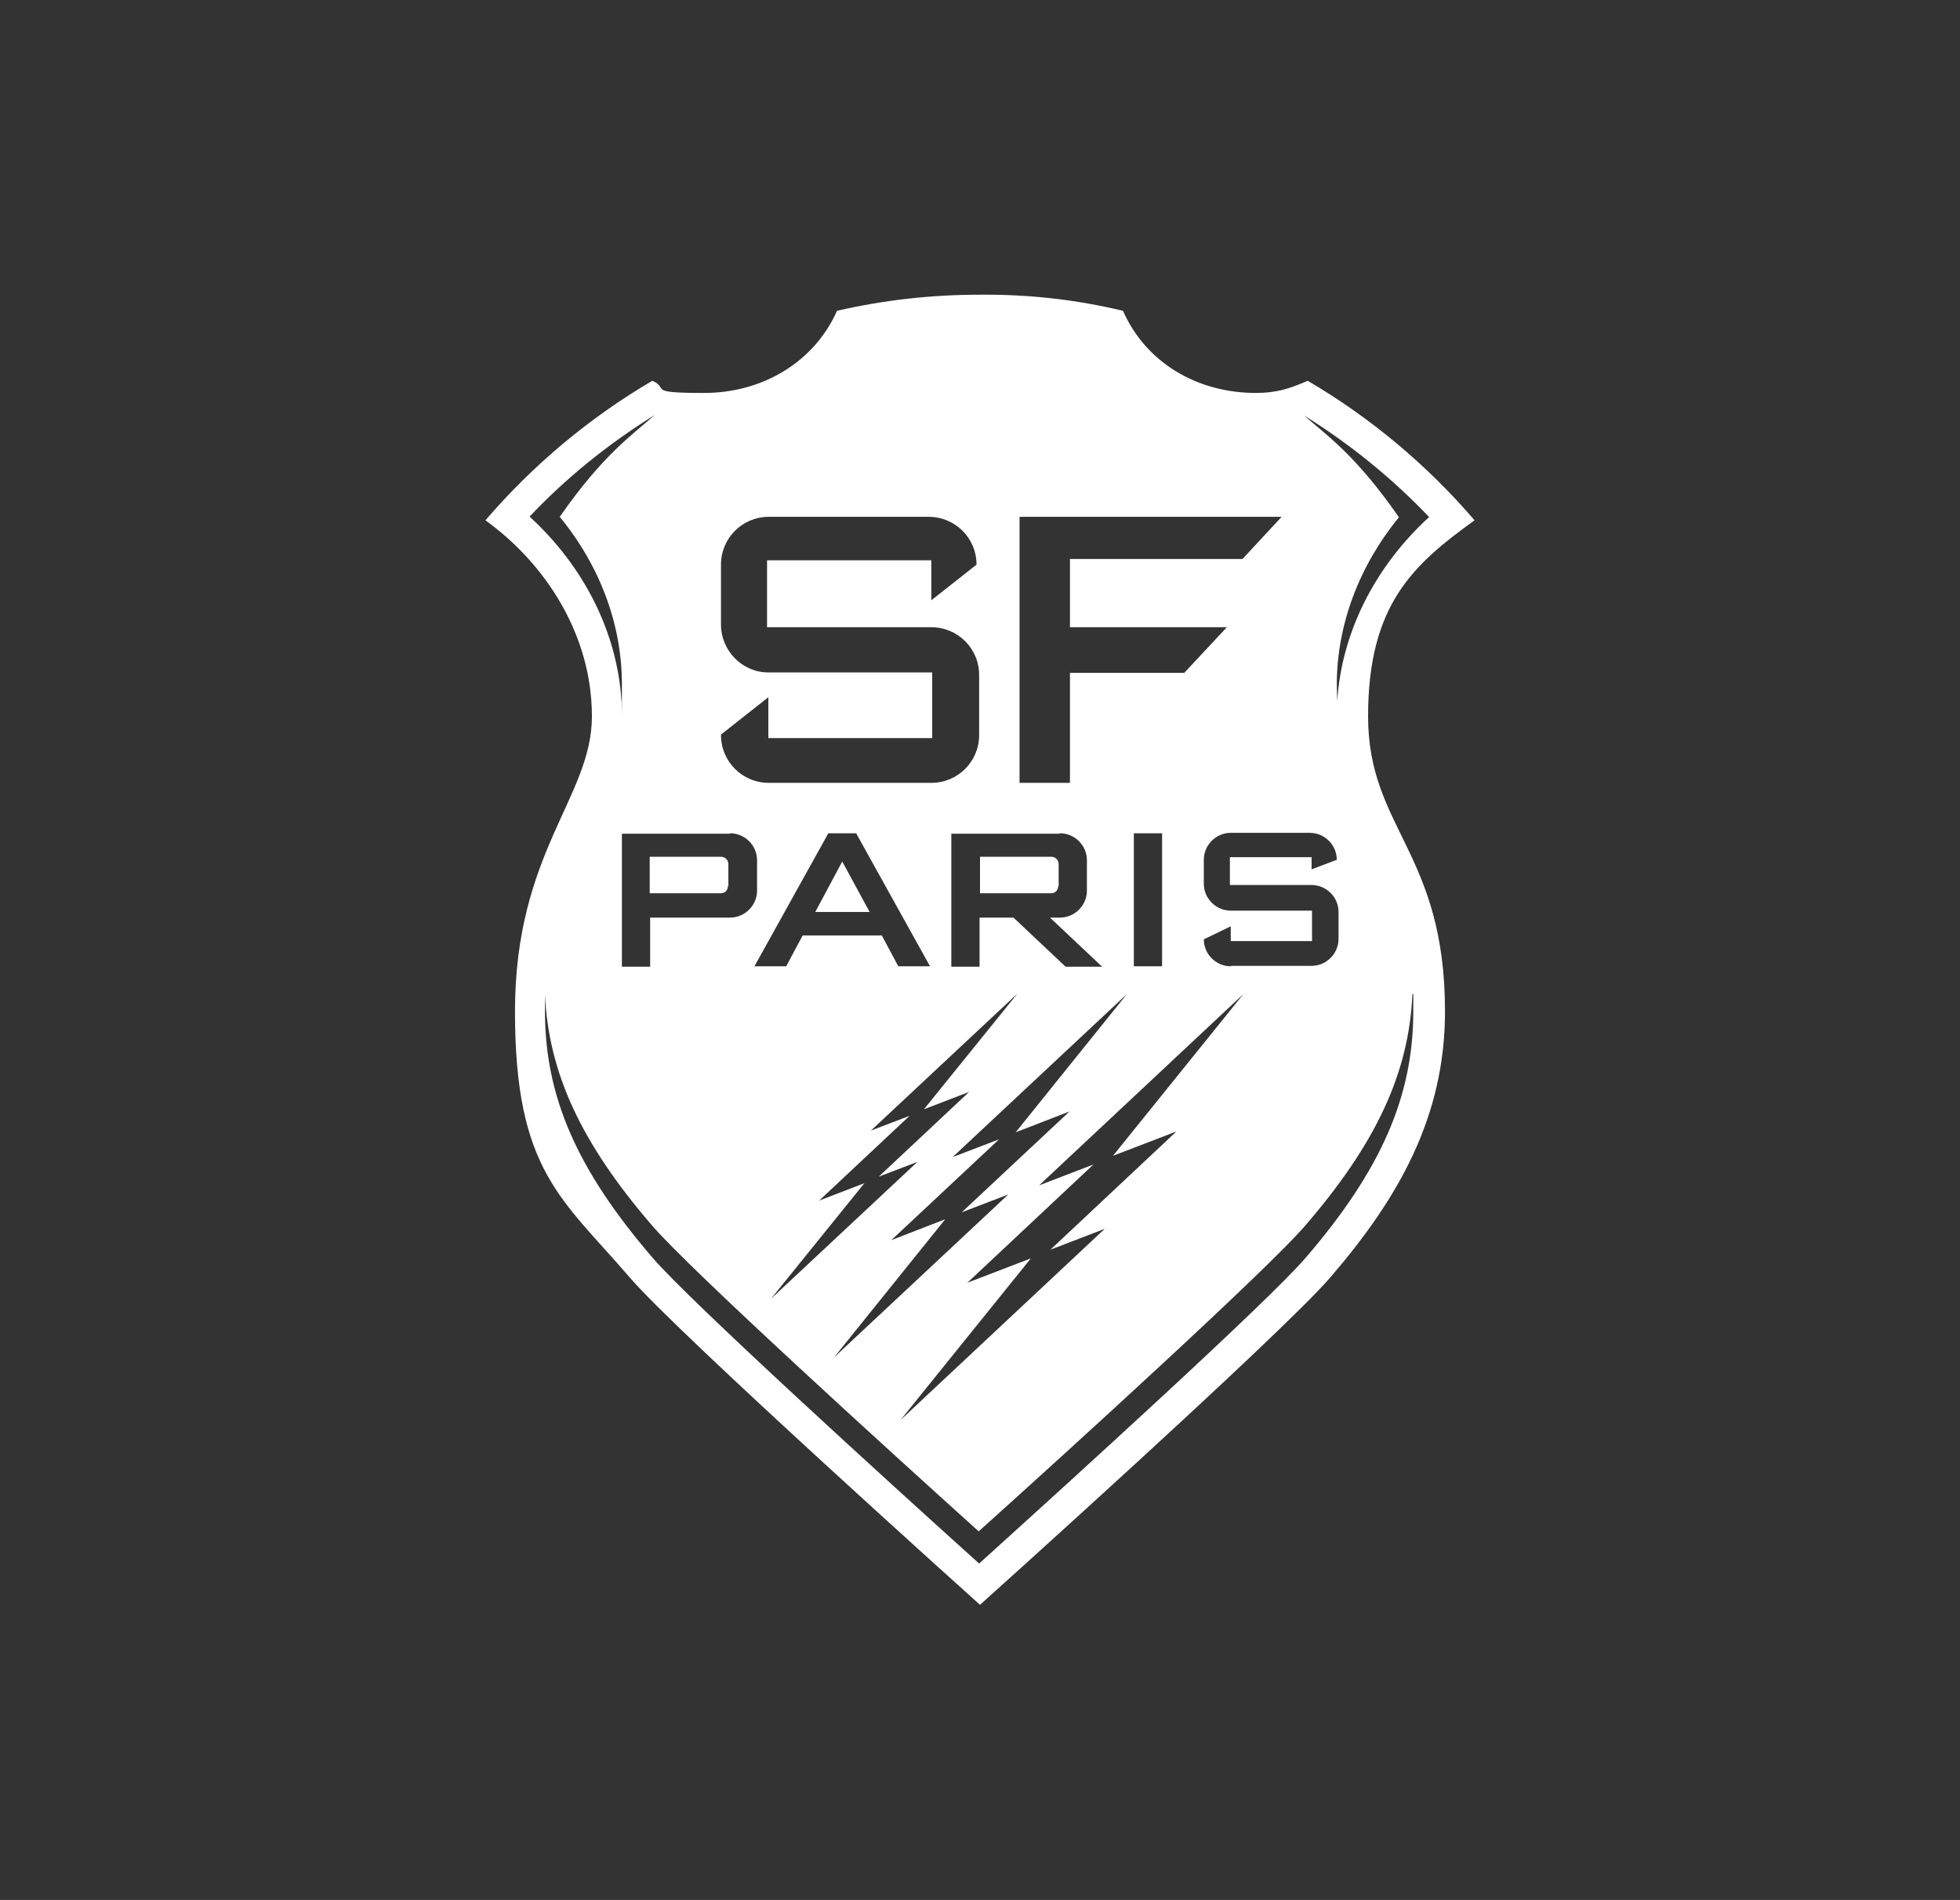 <?xml version="1.0" encoding="UTF-8"?><svg xmlns="http://www.w3.org/2000/svg" id="Calque_1" version="1.1" viewBox="0 0 451 437.1"><rect x="0" y="0" width="451" height="437.1" fill="#333333" stroke="none"/><defs><style> .st0 { fill: #fff; } </style></defs><polygon class="st0" points="193.8 198.2 187.6 209.8 200.1 209.8 193.8 198.2"/><g><path class="st0" d="M167.6,203.9v-5.1c0-.9-.7-1.7-1.7-1.7h-16.4v8.4h16.4c.9,0,1.6-.7,1.6-1.7"/><path class="st0" d="M243.6,203.9v-5.1c0-.9-.7-1.7-1.7-1.7h-16.4v8.4h16.4c.9,0,1.6-.7,1.6-1.7"/><path class="st0" d="M325.2,228.7c0,1.3,0,2.6,0,4,0,19.5-7.4,36.5-24.8,56.7-8.6,10-53.4,50.7-75.1,70.3-20.9-18.8-66.5-60.3-75.1-70.3-17.4-20.2-24.8-37.1-24.8-56.7s0-2.7,0-4c.8,18.1,8.3,34.3,24.7,53.3,8.6,10,54.1,51.4,75.1,70.3,21.7-19.5,66.5-60.3,75.1-70.3,16.4-19,23.9-35.2,24.7-53.3M121.8,118.9c8.5-9,18.2-16.8,28.8-23.4-5,4.5-11.8,9-21.8,23.4h0c9.2,11.2,14.3,24.7,14.3,38.5s0,2.6-.1,3.8c-1-15.8-8.7-31-21.2-42.4M168,191.7c3.4,0,6.2,2.8,6.2,6.2v7c0,3.4-2.8,6.2-6.2,6.2h-18.4v11.3h-6.5v-30.6h24.9ZM165.9,169l10.9-8.6v9.4h37.7v-15.1h-37.7c-6,0-10.9-5-10.9-11v-13.8c0-6.1,4.9-11,11-11h36.8c6.1,0,11,4.9,11,11l-10.4,8.2v-9.2h-37.8v15.4h37.8c6.1,0,11,4.9,11,11v13.8c0,6.1-4.9,11-11,11h-37.4c-6.1,0-11-4.9-11-11h0ZM243.9,191.7c3.4,0,6.2,2.8,6.2,6.2v7c0,3.4-2.8,6.2-6.2,6.2h-2.3l12,11.3h-8.4l-12-11.3h-7.8v11.3h-6.5v-30.6h24.9ZM234.6,118.9h60.3l-9,9.7h-39.7v15.7h36.1l-9.8,10.5h-26.3v25.3h-11.6v-61.1ZM283.2,222.3c-3.4,0-6.2-2.8-6.2-6.2h0s6.2-3,6.2-3v3.4h18.7v-7h-18.7c-3.4,0-6.2-2.8-6.2-6.2v-5.5c0-3.4,2.8-6.2,6.2-6.2h18.2c3.4,0,6.2,2.8,6.2,6.2l-5.8,2.2v-2.8h-18.8v6.4h18.8c3.4,0,6.2,2.8,6.2,6.2v6.2c0,3.4-2.8,6.2-6.2,6.2h-18.6ZM260.9,191.7h6.5v30.6h-6.5v-30.6ZM205.1,285.3l24.8-23.2-10.7,4.1,40.1-37.5-25.6,31.8,12.4-4.8-24.8,23.2,10.7-4.1-40.1,37.5,25.6-31.8-12.4,4.8ZM173.6,222.3l17-30.6h6.4l17,30.6h-7.3l-3.8-7.1h-18.2l-3.8,7.1h-7.3ZM198.9,272.2l-10.4,4,20.8-19.5-8.9,3.4,33.7-31.5-21.5,26.6,10.4-4-20.8,19.5,8.9-3.4-33.7,31.5,21.5-26.6ZM270.7,260.3l-29,27.2,12.5-4.8-47,44,30-37.2-14.6,5.6,29-27.2-12.5,4.8,47-44-30,37.2,14.6-5.6ZM328.9,118.9c-12.5,11.4-20.2,26.6-21.2,42.4,0-1.2-.1-2.5-.1-3.8,0-13.8,5.2-27.4,14.3-38.5h0c-10-14.4-16.7-18.9-21.8-23.4,10.6,6.6,20.2,14.4,28.8,23.4M339.3,119.7c-10.9-12.7-23.9-23.6-38.4-32.1-4.1,1.8-7.2,2.8-11.9,2.8-13.7,0-25.4-7.1-30.6-18.9-10.9-2.6-21.7-3.8-32.9-3.7h0c-11.2,0-22,1.2-32.9,3.7-5.2,11.7-17,18.9-30.6,18.9s-7.8-1-11.9-2.8c-14.5,8.5-27.5,19.4-38.4,32.1,14,10.1,24.5,26.5,24.5,45.1s-17.7,31.2-17.7,67.9,10.8,43,26.5,61.3c11.4,13.2,80.5,75.2,80.5,75.2,0,0,69.1-62,80.5-75.2,15.8-18.3,26.5-37.1,26.5-61.3,0-36.7-17.7-42.1-17.7-67.9s10.5-35,24.5-45.1"/></g></svg>
